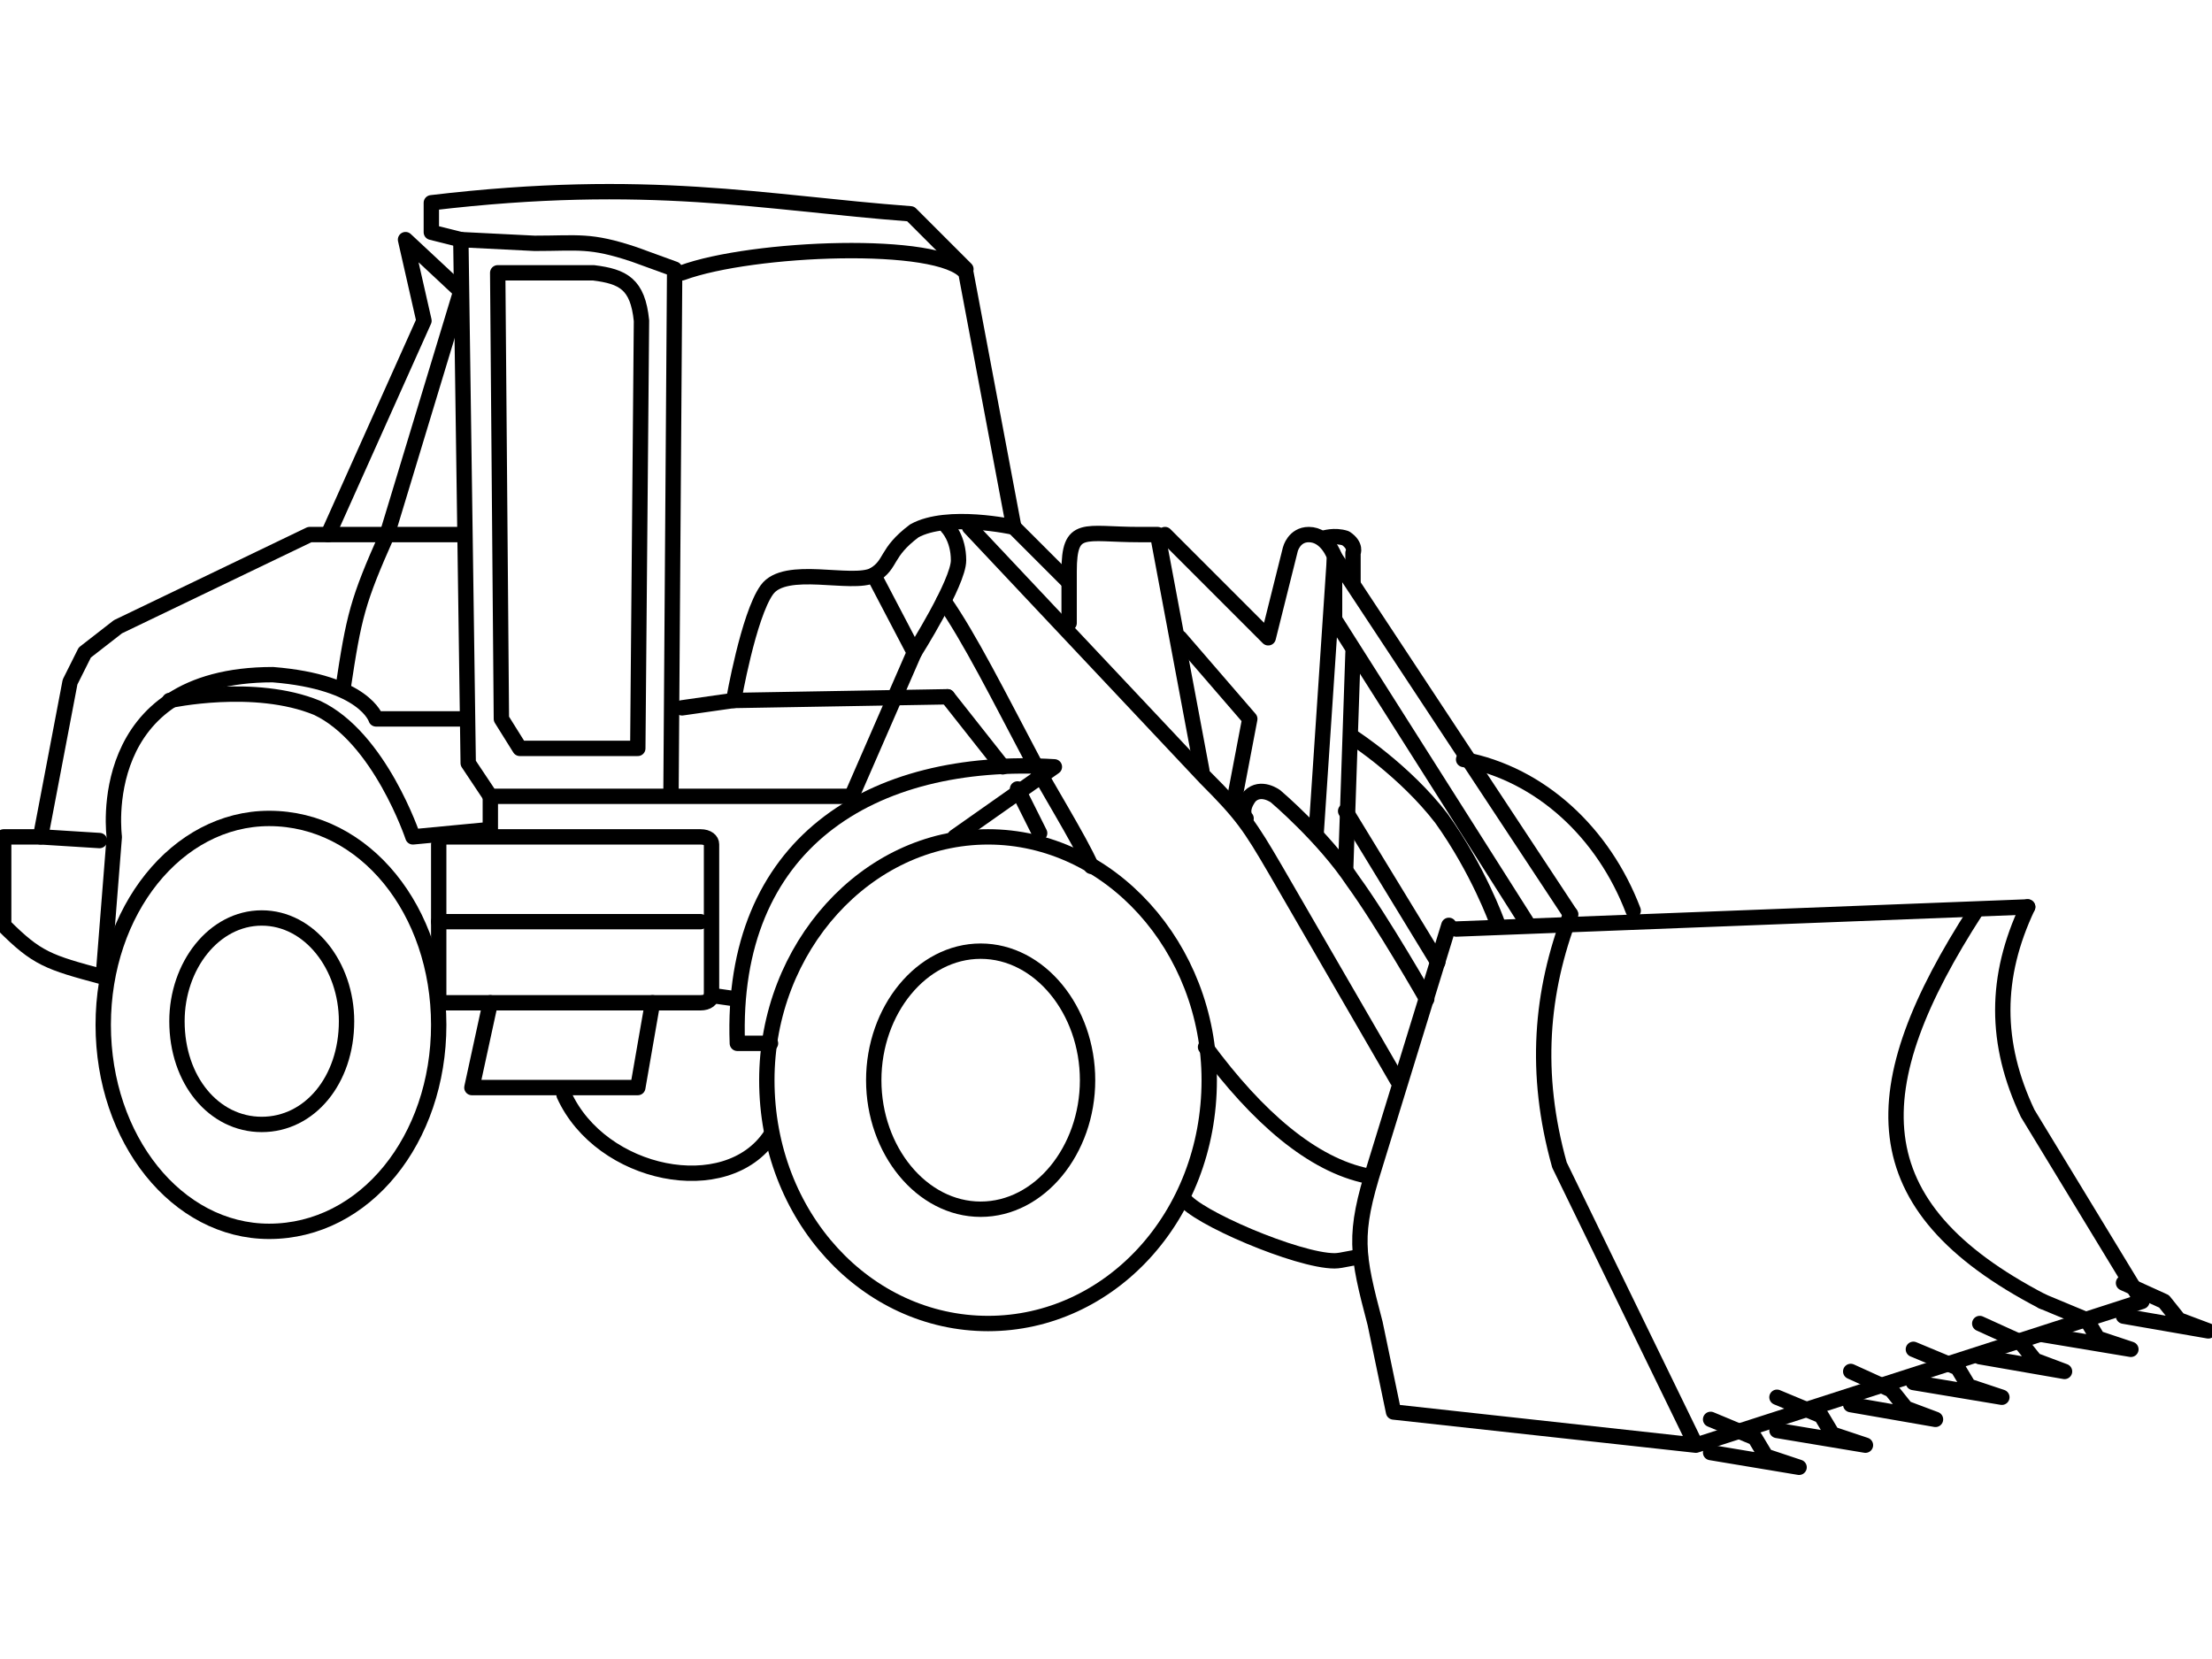 <?xml version="1.0" encoding="UTF-8"?>
<!DOCTYPE svg PUBLIC "-//W3C//DTD SVG 1.1//EN" "http://www.w3.org/Graphics/SVG/1.1/DTD/svg11.dtd">
<!-- Creator: CorelDRAW X7 -->
<svg xmlns="http://www.w3.org/2000/svg" xml:space="preserve" width="600px" height="450px" version="1.1" style="shape-rendering:geometricPrecision; text-rendering:geometricPrecision; image-rendering:optimizeQuality; fill-rule:evenodd; clip-rule:evenodd"
viewBox="0 0 600 450"
 xmlns:xlink="http://www.w3.org/1999/xlink">
 <defs>
  <style type="text/css">
   <![CDATA[
    .str1 {stroke:black;stroke-width:4.166;stroke-linecap:round;stroke-linejoin:round}
    .str0 {stroke:black;stroke-width:4.166;stroke-linecap:round;stroke-linejoin:round}
    .fil1 {fill:none}
    .fil0 {fill:none;fill-rule:nonzero}
   ]]>
  </style>
 </defs>
 <g id="Layer_x0020_1">
  <g id="_748120704">
   <line class="fil0 str0" x1="275" y1="143" x2="290" y2= "158" />
   <line class="fil0 str0" x1="272" y1="208" x2="257" y2= "189" />
   <line class="fil0 str0" x1="282" y1="226" x2="276" y2= "214" />
   <path class="fil0 str0" d="M257 143c0,0 3,3 3,9 0,6 -12,25 -12,25"/>
   <path class="fil0 str0" d="M290 169l0 -14c0,-13 4,-10 19,-10l5 0 12 64"/>
   <line class="fil0 str0" x1="200" y1="271" x2="193" y2= "270" />
   <path class="fil0 str0" d="M209 283l-9 0c-2,-54 36,-78 86,-75l-27 19"/>
   <path class="fil0 str0" d="M426 248c-8,21 -10,43 -3,68l37 76 -82 -9 -5 -24c-5,-19 -6,-24 0,-43l20 -65m157 -5c-9,19 -9,37 0,56l31 51 -121 39"/>
   <line class="fil0 str0" x1="550" y1="246" x2="395" y2= "252" />
   <polyline class="fil0 str0" points="464,385 476,390 479,395 488,398 464,394 "/>
   <polyline class="fil0 str0" points="482,379 494,384 497,389 506,392 482,388 "/>
   <polyline class="fil0 str0" points="502,372 513,377 517,382 525,385 502,381 "/>
   <polyline class="fil0 str0" points="519,366 531,371 534,376 543,379 519,375 "/>
   <polyline class="fil0 str0" points="537,359 548,364 552,369 560,372 537,368 "/>
   <polyline class="fil0 str0" points="554,353 566,358 569,363 578,366 554,362 "/>
   <polyline class="fil0 str0" points="576,348 587,353 591,358 599,361 576,357 "/>
   <path class="fil0 str0" d="M208 293c0,37 27,66 60,66 33,0 60,-29 60,-66 0,-36 -27,-66 -60,-66 -33,0 -60,30 -60,66z"/>
   <path class="fil0 str0" d="M28 278c0,31 20,56 45,56 26,0 46,-25 46,-56 0,-31 -20,-56 -46,-56 -25,0 -45,25 -45,56z"/>
   <path class="fil0 str0" d="M153 297c10,22 44,29 56,11"/>
   <path class="fil0 str0" d="M237 293c0,19 13,35 29,35 16,0 29,-16 29,-35 0,-19 -13,-35 -29,-35 -16,0 -29,16 -29,35z"/>
   <path class="fil0 str0" d="M48 277c0,16 10,28 23,28 13,0 23,-12 23,-28 0,-15 -10,-28 -23,-28 -13,0 -23,13 -23,28z"/>
   <path class="fil0 str0" d="M321 325c3,5 31,17 41,17 2,0 5,-1 7,-1"/>
   <path class="fil0 str0" d="M185 192l14 -2c0,0 4,-23 9,-30 5,-7 23,-1 29,-4 5,-3 3,-6 11,-12 9,-5 27,-1 27,-1l-13 -69c-7,-9 -58,-7 -77,0"/>
   <path class="fil0 str0" d="M182 216l1 -143 -11 -4c-12,-4 -15,-3 -27,-3l-20 -1 2 142 6 9 98 0"/>
   <path class="fil0 str0" d="M174 87c-1,-10 -5,-12 -13,-13l-26 0 1 121 5 8 32 0 1 -116z"/>
   <path class="fil0 str0" d="M262 73l-15 -15c-40,-3 -71,-10 -130,-3l0 8 8 2"/>
   <path class="fil0 str0" d="M126 145l-42 0 -52 25 -9 7 -4 8 -8 42 -10 0 0 24c9,9 12,10 27,14l3 -38c0,0 -6,-44 43,-44 25,2 28,12 28,12l24 0"/>
   <path class="fil0 str0" d="M133 216l0 9 -21 2c0,0 -9,-27 -26,-35 -17,-7 -40,-2 -40,-2"/>
   <path class="fil0 str0" d="M121 272l69 0c2,0 3,-1 3,-2l0 -41c0,-1 -1,-2 -3,-2l-69 0c-1,0 -2,1 -2,2l0 41c0,1 1,2 2,2z"/>
   <polyline class="fil0 str0" points="177,272 173,295 128,295 133,272 "/>
   <path class="fil0 str0" d="M371 319c-15,-3 -30,-16 -44,-35m-31 -49c-3,-7 -13,-23 -16,-29 -9,-17 -17,-33 -24,-43"/>
   <path class="fil0 str0" d="M263 143l64 68c10,10 12,13 19,25l33 57"/>
   <polyline class="fil0 str0" points="426,248 362,151 362,168 414,250 "/>
   <path class="fil0 str0" d="M316 145l28 28 6 -24c0,0 1,-4 5,-4 5,0 7,6 7,6l-5 75"/>
   <polyline class="fil0 str0" points="320,173 339,195 335,216 "/>
   <path class="fil0 str0" d="M387 271c0,0 -12,-21 -20,-32 -8,-12 -21,-23 -21,-23 0,0 -4,-3 -7,0 -3,4 -1,6 -1,6"/>
   <line class="fil0 str0" x1="365" y1="236" x2="367" y2= "177" />
   <path class="fil0 str0" d="M367 158l0 -8c0,0 1,-2 -2,-4 -3,-1 -6,0 -6,0"/>
   <path class="fil0 str0" d="M367 200c0,0 14,9 24,22 10,14 15,28 15,28"/>
   <line class="fil0 str0" x1="365" y1="220" x2="390" y2= "261" />
   <polyline class="fil0 str0" points="125,79 110,65 115,87 89,145 "/>
   <path class="fil1 str1" d="M93 187c3,-20 4,-24 12,-42"/>
   <line class="fil1 str1" x1="27" y1="228" x2="11" y2= "227" />
   <line class="fil1 str1" x1="105" y1="145" x2="125" y2= "79" />
   <line class="fil1 str1" x1="190" y1="250" x2="119" y2= "250" />
   <line class="fil1 str1" x1="199" y1="190" x2="257" y2= "189" />
   <polyline class="fil1 str1" points="237,156 248,177 231,216 "/>
   <path class="fil0 str0" d="M443 247c-8,-21 -25,-37 -46,-41"/>
   <path class="fil1 str1" d="M536 247c-31,48 -32,80 18,106"/>
  </g>
 </g>
</svg>
